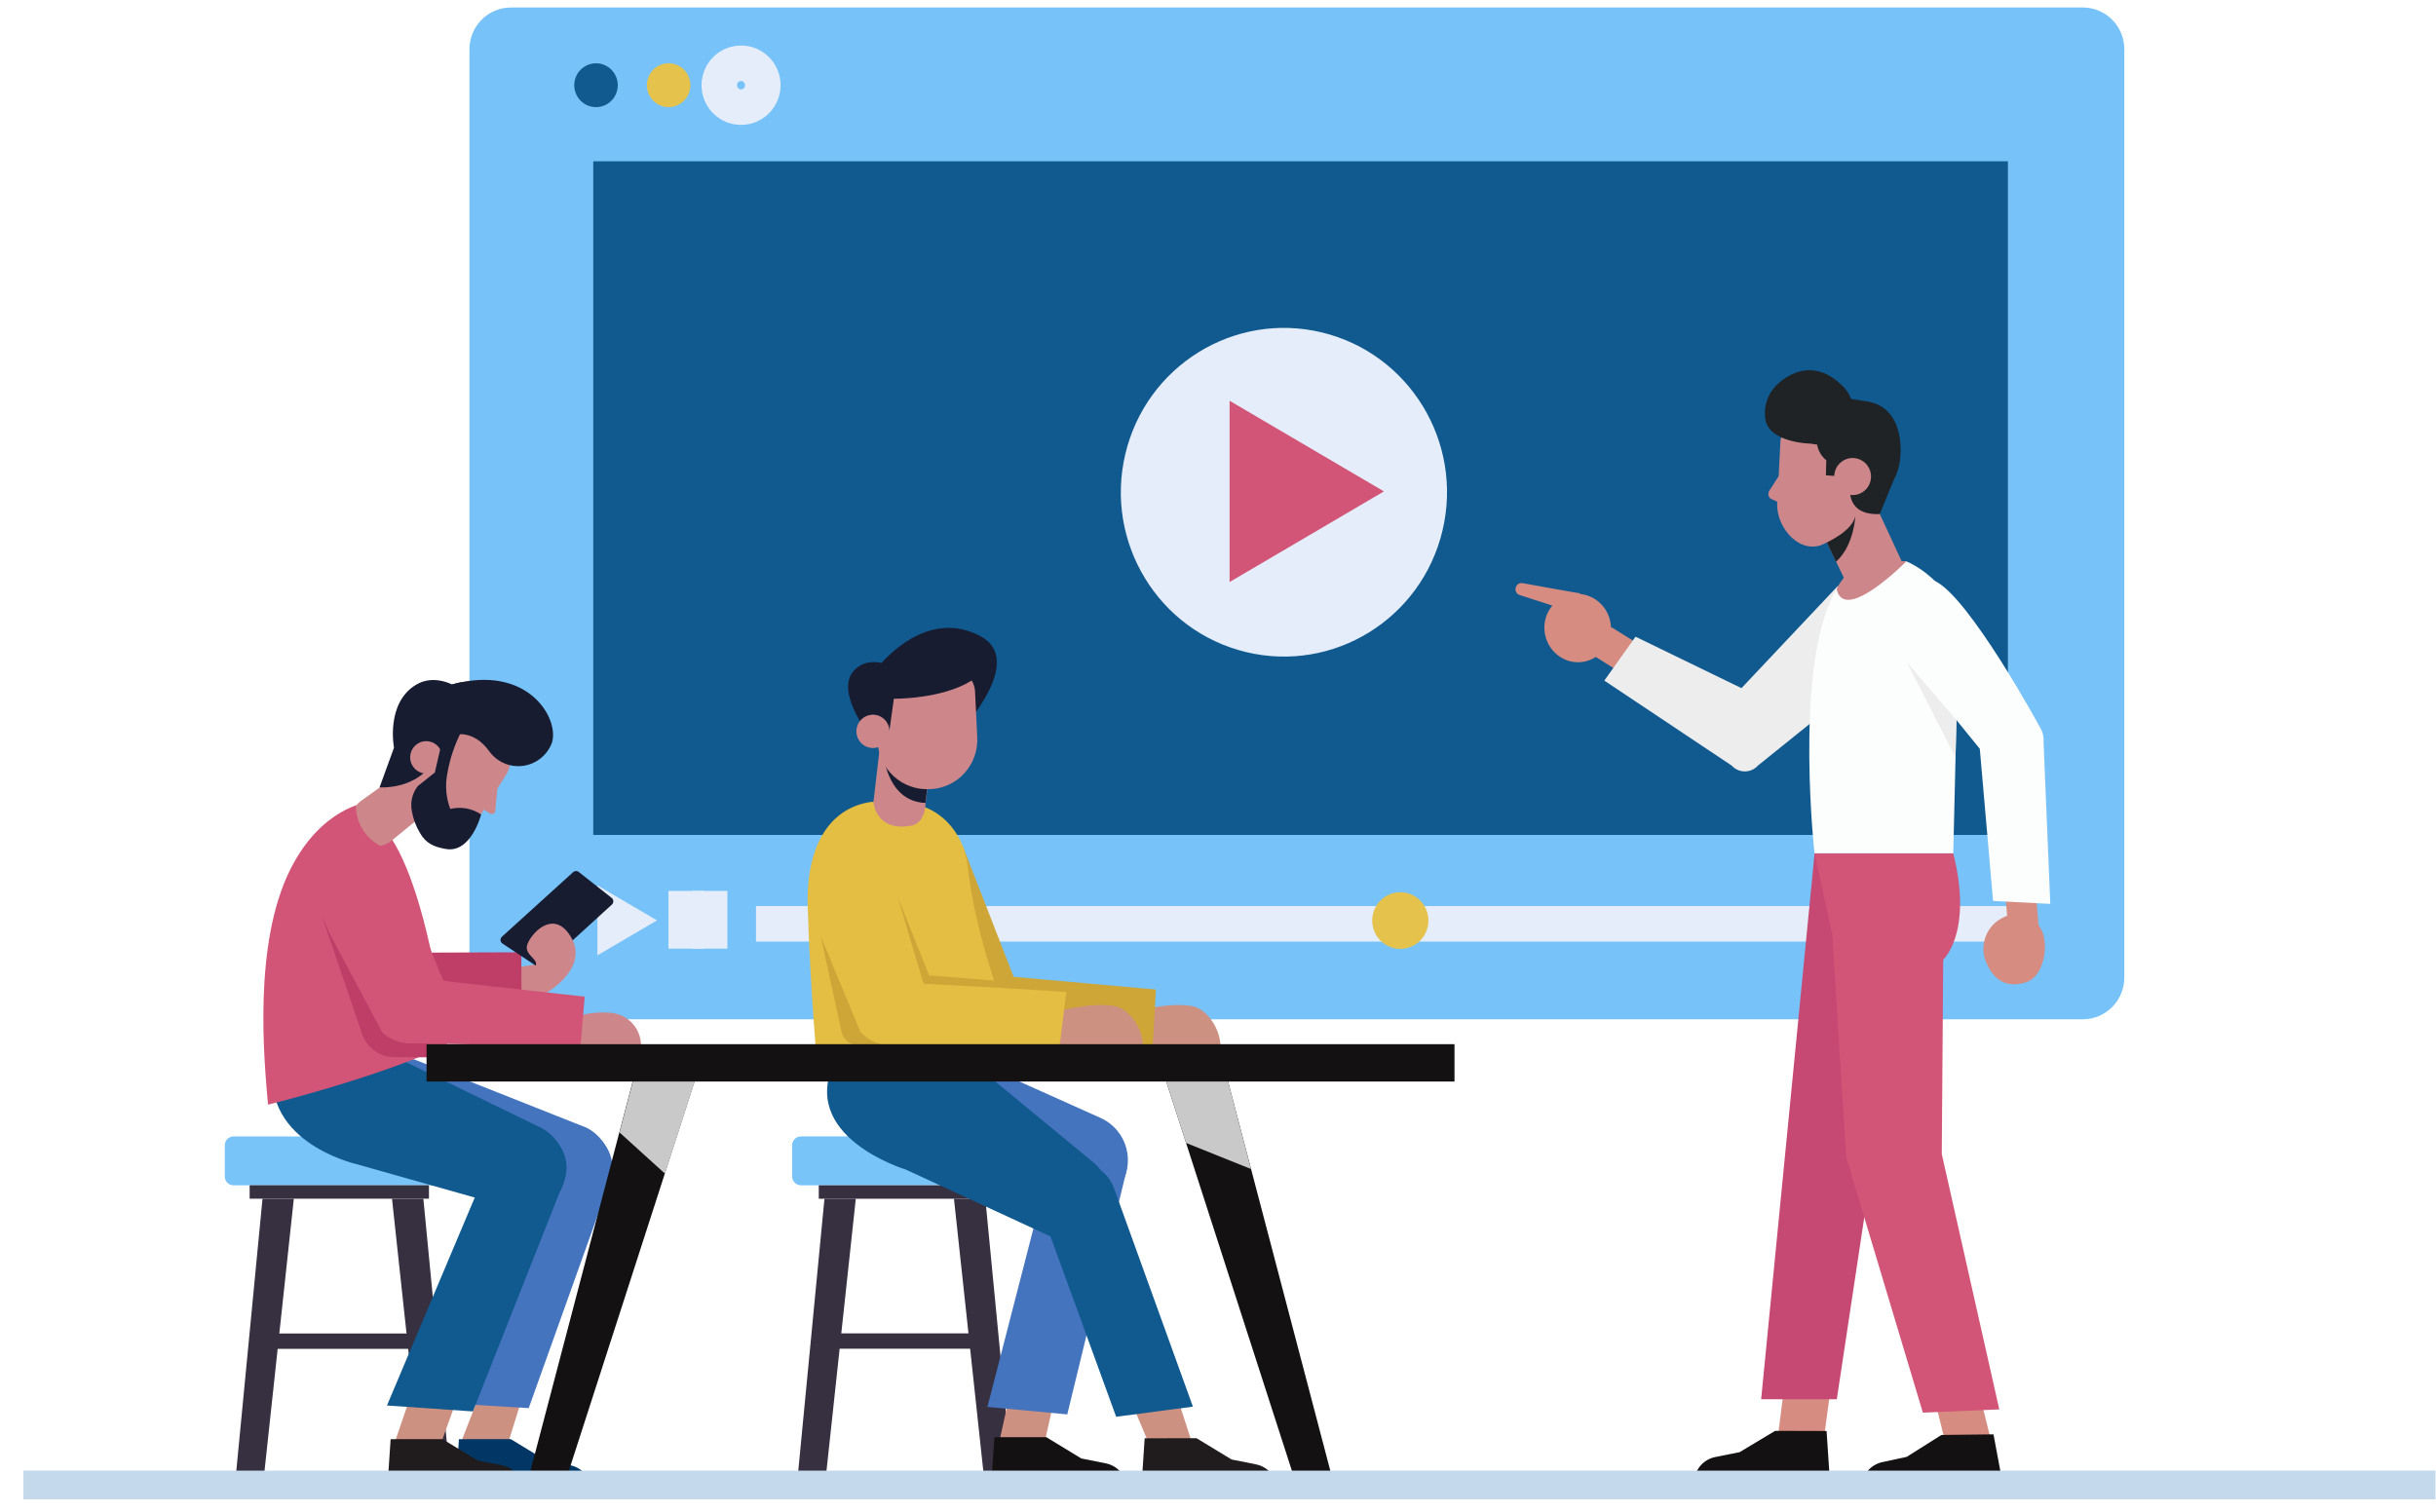 <svg width="87" height="54" viewBox="0 0 87 54" fill="none" xmlns="http://www.w3.org/2000/svg">
<g clip-path="url(#clip0_1460_33445)">
<path d="M74.387 0.268H18.248C17.429 0.268 16.766 0.936 16.766 1.762V34.915C16.766 35.74 17.429 36.409 18.248 36.409H74.387C75.206 36.409 75.869 35.74 75.869 34.915V1.762C75.869 0.936 75.206 0.268 74.387 0.268Z" fill="#77C2F8"/>
<path d="M22.064 3.044C22.064 3.199 22.018 3.351 21.933 3.48C21.847 3.609 21.726 3.709 21.584 3.768C21.442 3.828 21.285 3.843 21.134 3.813C20.983 3.783 20.845 3.708 20.736 3.598C20.627 3.489 20.553 3.349 20.523 3.197C20.493 3.045 20.508 2.887 20.567 2.744C20.626 2.601 20.726 2.478 20.854 2.392C20.982 2.306 21.132 2.26 21.286 2.26C21.492 2.26 21.69 2.343 21.835 2.49C21.981 2.637 22.063 2.836 22.064 3.044Z" fill="#115A90"/>
<path d="M24.658 3.044C24.658 3.199 24.612 3.351 24.527 3.48C24.441 3.609 24.32 3.709 24.177 3.768C24.035 3.828 23.879 3.843 23.728 3.813C23.577 3.783 23.438 3.708 23.329 3.598C23.221 3.489 23.146 3.349 23.116 3.197C23.087 3.045 23.102 2.887 23.161 2.744C23.22 2.601 23.319 2.478 23.447 2.392C23.575 2.306 23.726 2.26 23.88 2.26C24.086 2.26 24.283 2.343 24.429 2.49C24.575 2.637 24.657 2.836 24.658 3.044Z" fill="#E4C24C"/>
<path d="M27.244 3.044C27.244 3.199 27.198 3.351 27.113 3.48C27.027 3.609 26.905 3.709 26.763 3.768C26.621 3.828 26.465 3.843 26.314 3.813C26.163 3.783 26.024 3.708 25.915 3.598C25.807 3.489 25.733 3.349 25.703 3.197C25.672 3.045 25.688 2.887 25.747 2.744C25.806 2.601 25.905 2.478 26.033 2.392C26.161 2.306 26.312 2.26 26.466 2.26C26.672 2.26 26.869 2.343 27.015 2.49C27.161 2.637 27.243 2.836 27.244 3.044Z" stroke="#E4EDF9" stroke-width="1.27" stroke-miterlimit="10"/>
<path d="M71.711 5.762H21.188V29.824H71.711V5.762Z" fill="#115A90"/>
<path d="M51.519 18.947C52.267 15.794 50.336 12.628 47.208 11.874C44.08 11.121 40.937 13.066 40.19 16.219C39.442 19.372 41.372 22.538 44.501 23.292C47.629 24.045 50.771 22.1 51.519 18.947Z" fill="#E4EDF9"/>
<path d="M43.914 14.316V20.79L49.426 17.553L43.914 14.316Z" fill="#D25477"/>
<path d="M21.336 31.627V34.126L23.464 32.877L21.336 31.627Z" fill="#E4EDF9"/>
<path d="M24.508 31.824V33.886" stroke="#E4EDF9" stroke-width="1.27" stroke-miterlimit="10"/>
<path d="M25.344 31.824V33.886" stroke="#E4EDF9" stroke-width="1.27" stroke-miterlimit="10"/>
<path d="M27 33H71.693" stroke="#E4EDF9" stroke-width="1.27" stroke-miterlimit="10"/>
<path d="M51.015 32.883C51.015 33.083 50.956 33.278 50.846 33.445C50.736 33.611 50.579 33.741 50.396 33.817C50.212 33.894 50.01 33.914 49.816 33.875C49.621 33.836 49.442 33.739 49.302 33.598C49.161 33.456 49.066 33.276 49.027 33.08C48.988 32.884 49.008 32.68 49.084 32.495C49.16 32.311 49.289 32.153 49.454 32.042C49.619 31.93 49.813 31.871 50.011 31.871C50.278 31.871 50.533 31.978 50.721 32.167C50.91 32.357 51.015 32.614 51.015 32.883Z" fill="#E4C24C"/>
<path d="M66.528 17.051L68.327 20.933L65.911 20.761L64.766 18.373L66.528 17.051Z" fill="#CD878B"/>
<path d="M65.242 19.372C65.242 19.372 66.134 18.988 66.261 18.441C66.261 18.441 66.221 19.483 65.573 20.065L65.242 19.372Z" fill="#1F2326"/>
<path d="M63.589 15.715L63.484 17.826C63.347 18.71 64.163 19.749 65.011 19.481C65.376 19.35 65.68 19.087 65.866 18.744C66.051 18.4 66.104 18 66.014 17.619L65.487 15.399C65.392 15.265 63.878 14.821 63.589 15.715Z" fill="#CD878B"/>
<path d="M63.634 16.84L63.189 17.53C63.161 17.575 63.151 17.628 63.159 17.68C63.168 17.732 63.195 17.778 63.236 17.811L63.497 17.932L63.634 16.84Z" fill="#CD878B"/>
<path d="M66.694 14.342C66.452 14.302 66.272 14.274 66.114 14.251C66.048 14.078 65.945 13.922 65.813 13.794C64.529 12.506 63.403 13.806 63.403 13.806C63.267 13.95 63.164 14.123 63.101 14.311C63.038 14.499 63.018 14.699 63.04 14.897C63.091 15.823 64.664 15.847 64.664 15.847L64.898 15.883C64.935 16.103 65.051 16.302 65.225 16.442L65.21 16.979L65.868 17.028L66.079 17.389C66.079 17.389 65.897 18.418 67.133 18.363L67.635 17.143C67.767 16.893 67.846 16.618 67.867 16.335C67.867 16.335 68.092 14.574 66.694 14.342Z" fill="#1F2326"/>
<path d="M65.537 16.826C65.496 16.962 65.498 17.108 65.545 17.242C65.592 17.376 65.68 17.492 65.797 17.572C65.914 17.651 66.054 17.691 66.195 17.685C66.336 17.678 66.471 17.627 66.581 17.537C66.691 17.447 66.769 17.324 66.803 17.186C66.838 17.048 66.828 16.902 66.774 16.771C66.721 16.639 66.626 16.528 66.505 16.455C66.384 16.381 66.243 16.349 66.103 16.362C65.974 16.375 65.851 16.426 65.751 16.508C65.65 16.59 65.576 16.701 65.537 16.826Z" fill="#CD878B"/>
<path d="M65.641 47.642L65.164 51.202L63.492 51.355L63.971 47.553L65.641 47.642Z" fill="#D68C80"/>
<path d="M63.396 51.111L62.131 51.872L61.253 52.048C61.056 52.088 60.878 52.191 60.743 52.341C60.609 52.492 60.527 52.682 60.509 52.884L60.492 53.077H65.365L65.235 51.116L63.396 51.111Z" fill="#131112"/>
<path d="M65.388 53.113L60.477 53.109L60.479 52.684L65.39 52.688L65.388 53.113Z" fill="#131112"/>
<path d="M64.807 30.48L62.898 49.983H65.6L68.204 32.737L64.807 30.48Z" fill="#C64973"/>
<path d="M70.381 48.517L71.127 51.537L69.449 51.42L68.711 48.428L70.381 48.517Z" fill="#D68C80"/>
<path d="M69.336 51.258L68.096 52.04L67.221 52.229C67.024 52.272 66.846 52.377 66.714 52.531C66.582 52.684 66.503 52.876 66.489 53.079L66.477 53.272L71.565 53.204L71.196 51.236L69.336 51.258Z" fill="#131112"/>
<path d="M71.586 53.232L66.46 53.3L66.453 52.875L71.579 52.807L71.586 53.232Z" fill="#131112"/>
<path d="M64.805 30.48L65.437 33.377L65.933 41.323L68.674 50.461L71.403 50.344L69.349 41.223L69.4 34.278C69.4 34.278 70.469 33.322 69.76 30.483L64.805 30.48Z" fill="#D25477"/>
<path d="M58.775 23.165L57.55 22.404L56.742 23.31L58.271 24.268L58.775 23.165Z" fill="#D68C80"/>
<path d="M55.196 22.108C55.115 22.42 55.158 22.752 55.316 23.033C55.473 23.314 55.733 23.521 56.04 23.613C56.191 23.655 56.349 23.666 56.504 23.646C56.659 23.626 56.809 23.575 56.945 23.496C57.08 23.417 57.199 23.311 57.293 23.185C57.388 23.059 57.456 22.916 57.495 22.763C57.576 22.451 57.533 22.119 57.376 21.838C57.218 21.557 56.958 21.349 56.651 21.258C56.5 21.216 56.343 21.204 56.187 21.224C56.032 21.244 55.882 21.296 55.746 21.375C55.611 21.454 55.492 21.56 55.398 21.686C55.304 21.811 55.235 21.955 55.196 22.108Z" fill="#D68C80"/>
<path d="M56.442 21.196C56.4 21.196 54.936 20.93 54.382 20.831C54.354 20.825 54.325 20.825 54.297 20.83C54.27 20.836 54.243 20.847 54.22 20.863C54.197 20.879 54.176 20.9 54.161 20.924C54.146 20.948 54.136 20.975 54.131 21.003C54.118 21.056 54.126 21.111 54.154 21.159C54.181 21.206 54.224 21.24 54.276 21.256L55.99 21.808L56.442 21.196Z" fill="#D68C80"/>
<path d="M65.639 20.928L62.195 24.581L58.412 22.743L57.297 24.311L61.845 27.346C61.905 27.412 61.977 27.465 62.058 27.501C62.139 27.537 62.226 27.555 62.314 27.555C62.403 27.555 62.49 27.537 62.571 27.501C62.652 27.465 62.724 27.412 62.784 27.346L65.892 24.844L65.639 20.928Z" fill="#EDEDED"/>
<path d="M71.602 31.712L71.711 33.047L72.806 33.075L72.673 31.406L71.602 31.712Z" fill="#D68C80"/>
<path d="M72.386 35.077C72.974 34.864 73.16 33.859 72.945 33.298C72.893 33.165 72.814 33.044 72.712 32.944C72.611 32.844 72.489 32.767 72.356 32.718C72.222 32.669 72.08 32.649 71.939 32.659C71.797 32.669 71.659 32.709 71.534 32.778C71.263 32.908 71.049 33.135 70.932 33.414C70.815 33.693 70.805 34.006 70.902 34.293C71.115 34.854 71.54 35.37 72.386 35.077Z" fill="#D68C80"/>
<path d="M73.225 32.287L71.181 32.183L70.707 26.747L66.734 21.859C66.734 21.859 68.4 20.429 69.098 20.75C70.328 21.315 72.868 25.999 72.868 25.999C72.934 26.112 72.974 26.238 72.984 26.369V26.428C72.984 26.454 72.984 26.477 72.984 26.503L73.225 32.287Z" fill="#FCFDFD"/>
<path d="M65.378 21.458C65.378 21.458 65.728 20.659 66.089 20.476C66.449 20.293 68.083 20.051 68.083 20.051C68.083 20.051 70.392 20.952 69.922 23.606L69.76 30.477H64.802C64.802 30.477 64.119 24.28 65.378 21.458Z" fill="#FCFDFD"/>
<path d="M68.084 20.053C68.084 20.053 65.862 22.303 65.594 21.043C65.594 21.043 65.834 20.435 66.688 19.98L68.084 20.053Z" fill="#CD878B"/>
<path d="M69.871 25.713L68.102 23.658L69.839 27.061L69.871 25.713Z" fill="#EDEDED"/>
<path d="M8.339 42.34H15.502C15.674 42.34 15.812 42.2 15.812 42.028V40.907C15.812 40.735 15.674 40.595 15.502 40.595H8.339C8.168 40.595 8.029 40.735 8.029 40.907V42.028C8.029 42.2 8.168 42.34 8.339 42.34Z" fill="#78C3F8"/>
<path d="M8.916 42.818H15.32V42.338H8.916V42.818Z" fill="#363041"/>
<path d="M15.12 42.82L16.121 53.21H15.12L14 42.82H15.12Z" fill="#363041"/>
<path d="M9.375 42.82L8.375 53.21H9.375L10.494 42.82H9.375Z" fill="#363041"/>
<path d="M9.439 48.182H15.062V47.633H9.439V48.182Z" fill="#363041"/>
<path d="M17.272 49.441L16.445 51.571L18.052 51.855L18.742 49.63L17.272 49.441Z" fill="#CD9181"/>
<path d="M18.242 51.406L19.492 52.167L20.372 52.341C20.569 52.381 20.747 52.484 20.881 52.634C21.015 52.785 21.096 52.975 21.114 53.176L21.131 53.37H16.258L16.391 51.408L18.242 51.406Z" fill="#023664"/>
<path d="M11.479 37.728L14.791 37.841L20.959 40.287C21.173 40.398 21.359 40.555 21.506 40.747C21.652 40.939 21.755 41.161 21.808 41.397C21.86 41.634 21.86 41.879 21.807 42.115C21.755 42.351 21.652 42.573 21.506 42.765C21.36 42.955 21.164 43.101 20.94 43.185C20.717 43.27 20.474 43.29 20.24 43.243L14.336 41.575C14.336 41.575 10.724 40.746 11.479 37.728Z" fill="#4574BF"/>
<path d="M21.787 42.176L18.883 50.299L15.781 50.114L19.25 41.214C19.375 40.887 19.62 40.621 19.934 40.471C20.248 40.321 20.607 40.299 20.937 40.408C21.11 40.465 21.27 40.557 21.407 40.678C21.544 40.798 21.655 40.945 21.735 41.11C21.814 41.276 21.86 41.455 21.868 41.638C21.877 41.821 21.85 42.004 21.787 42.176Z" fill="#4574BF"/>
<path d="M14.809 49.441L13.984 51.855L15.656 51.817L16.443 49.633L14.809 49.441Z" fill="#CD9181"/>
<path d="M9.836 37.728H14.069L19.326 40.287C19.539 40.398 19.726 40.555 19.872 40.747C20.019 40.939 20.122 41.161 20.174 41.398C20.226 41.634 20.225 41.879 20.173 42.115C20.12 42.352 20.017 42.574 19.869 42.765C19.724 42.956 19.528 43.102 19.305 43.186C19.081 43.271 18.838 43.29 18.604 43.243L12.7 41.575C12.7 41.575 9.088 40.746 9.836 37.728Z" fill="#115A90"/>
<path d="M20.151 42.176L16.89 50.417L13.82 50.205L17.616 41.213C17.741 40.887 17.986 40.621 18.3 40.471C18.614 40.322 18.973 40.299 19.303 40.408C19.475 40.465 19.635 40.557 19.771 40.678C19.908 40.799 20.019 40.946 20.098 41.111C20.177 41.276 20.223 41.455 20.232 41.638C20.241 41.821 20.213 42.004 20.151 42.176Z" fill="#115A90"/>
<path d="M15.803 51.406L17.055 52.167L17.932 52.341C18.129 52.381 18.308 52.484 18.442 52.634C18.576 52.785 18.659 52.975 18.677 53.176L18.693 53.37H13.82L13.951 51.408L15.803 51.406Z" fill="#201C1E"/>
<path d="M19.519 35.459C19.519 35.459 18.939 35.911 17.883 35.758L17.995 34.63L19.416 34.402L19.627 34.664L19.519 35.459Z" fill="#CD878B"/>
<path d="M18.619 34.016L12.065 34.039C11.616 34.054 11.643 34.464 11.433 34.889C11.341 35.08 11.301 35.292 11.316 35.504C11.33 35.716 11.4 35.92 11.518 36.097C11.635 36.273 11.796 36.416 11.985 36.51C12.174 36.604 12.384 36.647 12.595 36.634L18.627 36.151L18.619 34.016Z" fill="#BE3E68"/>
<path d="M21.859 32.306L19.411 34.54C19.387 34.562 19.357 34.576 19.324 34.579C19.292 34.583 19.259 34.576 19.232 34.559L17.954 33.709C17.932 33.697 17.914 33.68 17.901 33.66C17.887 33.64 17.879 33.616 17.876 33.592C17.873 33.568 17.876 33.543 17.885 33.52C17.894 33.497 17.908 33.477 17.926 33.46L20.471 31.152C20.497 31.13 20.53 31.116 20.564 31.114C20.598 31.111 20.633 31.12 20.661 31.14L21.844 32.073C21.862 32.086 21.876 32.103 21.887 32.123C21.897 32.142 21.903 32.164 21.904 32.186C21.906 32.208 21.902 32.23 21.895 32.251C21.887 32.272 21.875 32.291 21.859 32.306Z" fill="#171C31"/>
<path d="M19.522 35.459C19.522 35.459 21.157 34.535 20.32 33.359C19.704 32.496 18.938 33.385 18.827 33.757C18.715 34.129 19.312 34.286 19.101 34.539L19.522 35.459Z" fill="#CD878B"/>
<path d="M13.079 28.67C13.079 28.67 11.474 28.863 10.376 31.041C9.024 33.73 9.437 37.906 9.572 39.459C9.572 39.459 13.446 38.509 15.966 37.334C15.966 37.334 15.234 30.948 13.539 29.42L13.079 28.67Z" fill="#D25477"/>
<path d="M11.5 32.728L15.665 37.771L14.018 37.759C13.779 37.747 13.549 37.664 13.357 37.521C13.165 37.377 13.02 37.178 12.94 36.951L11.5 32.728Z" fill="#BE3E68"/>
<path d="M20.108 36.444C20.108 36.444 21.085 36.06 21.918 36.192C22.206 36.24 22.467 36.395 22.647 36.628C22.827 36.861 22.914 37.153 22.89 37.447L19.328 37.62L20.108 36.444Z" fill="#CD878B"/>
<path d="M14.423 31.561L15.714 34.749C16.108 35.578 16.245 36.387 15.575 36.933C15.302 37.157 14.96 37.275 14.609 37.267C14.258 37.258 13.922 37.124 13.66 36.889L11.832 33.465C11.313 32.379 11.068 31.71 11.726 31.006C11.754 30.977 11.783 30.949 11.813 30.922C12.011 30.747 12.248 30.622 12.504 30.559C12.759 30.496 13.027 30.496 13.283 30.559C13.539 30.621 13.776 30.745 13.974 30.92C14.173 31.094 14.327 31.314 14.423 31.561Z" fill="#D25477"/>
<path d="M20.882 35.601L14.303 34.867C13.851 34.855 13.847 35.271 13.628 35.669C13.177 36.478 13.792 37.267 14.714 37.269L20.732 37.377L20.882 35.601Z" fill="#D25477"/>
<path d="M12.711 28.788C12.765 28.716 12.829 28.653 12.903 28.601L14.851 27.203L15.522 28.776L13.98 30.032C13.864 30.124 13.727 30.187 13.582 30.214C13.322 30.079 13.103 29.875 12.949 29.624C12.796 29.372 12.713 29.084 12.711 28.788Z" fill="#CD878B"/>
<path d="M16.07 24.478C16.42 24.341 16.803 24.311 17.169 24.393C17.536 24.474 17.871 24.664 18.131 24.937C18.803 25.613 18.419 26.302 18.341 26.682C18.308 26.827 18.411 26.867 18.312 26.977L17.319 28.323L17.382 25.688L16.226 25.071L16.07 24.478Z" fill="#262127"/>
<path d="M15.479 29.695C15.133 29.467 14.891 29.109 14.806 28.701C14.722 28.293 14.801 27.868 15.028 27.519L16.559 25.086L17.839 25.724C18.284 26.008 18.381 27.186 18.09 27.649L17.035 29.319C16.878 29.577 16.626 29.761 16.334 29.832C16.043 29.902 15.735 29.853 15.479 29.695Z" fill="#CD878B"/>
<path d="M17.765 28.125L17.693 28.933C17.696 28.958 17.691 28.984 17.679 29.007C17.667 29.03 17.649 29.049 17.626 29.061C17.604 29.074 17.578 29.079 17.553 29.077C17.527 29.075 17.503 29.065 17.483 29.049L16.898 28.675L17.765 28.125Z" fill="#CD878B"/>
<path d="M18.179 26.019C17.847 25.543 17.459 25.11 17.021 24.731C16.811 24.452 16.6 24.58 16.275 24.518C16.275 24.518 15.533 24.044 14.849 24.465C13.766 25.13 14.071 26.709 14.071 26.709L13.555 28.127C14.643 28.154 15.178 27.57 15.178 27.57L15.963 26.792L16.384 26.053L16.941 25.66L17.504 25.872C17.504 25.872 18.915 26.992 18.179 26.019Z" fill="#171C31"/>
<path d="M15.709 27.357C15.65 27.454 15.562 27.532 15.459 27.579C15.356 27.626 15.241 27.642 15.129 27.623C15.017 27.604 14.913 27.553 14.83 27.474C14.747 27.396 14.689 27.295 14.663 27.184C14.638 27.072 14.645 26.956 14.685 26.849C14.726 26.741 14.796 26.649 14.889 26.582C14.981 26.516 15.091 26.478 15.204 26.475C15.318 26.471 15.43 26.502 15.526 26.562C15.655 26.643 15.746 26.773 15.781 26.922C15.815 27.071 15.789 27.227 15.709 27.357Z" fill="#CD878B"/>
<path d="M17.183 29.094C17.023 28.986 16.843 28.912 16.653 28.878C16.463 28.844 16.268 28.85 16.081 28.896C15.931 28.498 15.894 28.065 15.973 27.647C16.064 27.109 16.238 26.589 16.49 26.106L15.952 25.76L15.53 27.594L14.923 28.078C14.823 28.205 14.752 28.352 14.716 28.51C14.679 28.668 14.678 28.832 14.712 28.99C14.76 29.26 14.857 29.518 14.999 29.753C15.21 30.127 15.501 30.254 15.925 30.327C16.827 30.484 17.183 29.094 17.183 29.094Z" fill="#171C31"/>
<path d="M16.206 26.249C16.206 26.249 16.904 26.037 17.471 26.834C17.607 27.023 17.791 27.171 18.004 27.263C18.217 27.355 18.45 27.387 18.68 27.357C18.909 27.326 19.126 27.233 19.308 27.088C19.489 26.944 19.628 26.752 19.711 26.534C19.991 25.659 18.844 23.706 16.145 24.451L16.567 25.089L15.742 25.569L16.206 26.249Z" fill="#171C31"/>
<path d="M36.022 40.594H28.605C28.431 40.594 28.289 40.736 28.289 40.913V42.02C28.289 42.196 28.431 42.339 28.605 42.339H36.022C36.196 42.339 36.338 42.196 36.338 42.02V40.913C36.338 40.736 36.196 40.594 36.022 40.594Z" fill="#78C3F8"/>
<path d="M35.646 42.34H29.242V42.82H35.646V42.34Z" fill="#363041"/>
<path d="M29.445 42.82L28.445 53.21H29.445L30.564 42.82H29.445Z" fill="#363041"/>
<path d="M35.19 42.82L36.192 53.21H35.19L34.07 42.82H35.19Z" fill="#363041"/>
<path d="M35.124 47.629H29.5V48.177H35.124V47.629Z" fill="#363041"/>
<path d="M36.186 49.244L35.672 51.571L37.205 51.979L37.873 49.006L36.186 49.244Z" fill="#CD9181"/>
<path d="M37.367 51.336L38.617 52.097L39.497 52.273C39.694 52.313 39.872 52.416 40.006 52.566C40.14 52.717 40.221 52.907 40.239 53.108L40.256 53.3H35.383L35.514 51.338L37.367 51.336Z" fill="#131112"/>
<path d="M35.367 53.338L40.278 53.333V52.906L35.367 52.913V53.338Z" fill="#131112"/>
<path d="M30.305 38.438L34.014 37.559L39.342 39.949C39.56 40.053 39.752 40.203 39.905 40.389C40.059 40.576 40.17 40.794 40.23 41.028C40.29 41.263 40.299 41.508 40.255 41.746C40.211 41.984 40.115 42.209 39.975 42.406C39.835 42.601 39.645 42.753 39.424 42.845C39.204 42.937 38.962 42.965 38.727 42.927L33.438 41.637C33.438 41.637 29.807 40.88 30.305 38.438Z" fill="#4574BF"/>
<path d="M40.225 41.848L38.117 50.523L35.266 50.255L37.585 41.255C37.663 40.912 37.869 40.612 38.16 40.419C38.452 40.225 38.806 40.152 39.15 40.216C39.328 40.249 39.498 40.319 39.649 40.42C39.8 40.52 39.929 40.651 40.029 40.803C40.13 40.955 40.199 41.126 40.232 41.306C40.266 41.485 40.264 41.669 40.225 41.848Z" fill="#4574BF"/>
<path d="M40.102 49.363L41.048 51.603L42.758 52.111L41.791 49.125L40.102 49.363Z" fill="#CD9181"/>
<path d="M29.853 37.829L34.556 37.816L39.07 41.538C39.252 41.695 39.398 41.892 39.496 42.113C39.595 42.334 39.644 42.574 39.64 42.816C39.636 43.058 39.58 43.296 39.474 43.514C39.369 43.731 39.217 43.923 39.03 44.075C38.844 44.226 38.621 44.322 38.384 44.352C38.147 44.382 37.906 44.345 37.689 44.245L32.346 41.776C32.346 41.776 28.422 40.596 29.853 37.829Z" fill="#115A90"/>
<path d="M39.78 42.428L42.604 50.246L39.863 50.608L37.227 43.367C37.11 43.037 37.124 42.675 37.265 42.355C37.406 42.035 37.663 41.781 37.984 41.646C38.152 41.575 38.333 41.538 38.516 41.539C38.699 41.54 38.88 41.578 39.048 41.651C39.215 41.724 39.367 41.831 39.493 41.964C39.619 42.098 39.717 42.255 39.78 42.428Z" fill="#115A90"/>
<path d="M42.732 51.373L43.985 52.134L44.862 52.31C45.059 52.349 45.238 52.452 45.372 52.603C45.507 52.753 45.589 52.944 45.606 53.145L45.623 53.339H40.75L40.881 51.377L42.732 51.373Z" fill="#201C1E"/>
<path d="M40.742 53.371L45.653 53.367V52.94L40.742 52.946V53.371Z" fill="#201C1E"/>
<path d="M40.605 36.109C40.605 36.109 41.715 35.801 42.547 35.933C43.146 36.027 43.629 36.843 43.585 37.45L40.023 37.62L40.605 36.109Z" fill="#CD9181"/>
<path d="M41.038 37.472L39.469 37.466L39.766 36.142L41.358 36.102L41.038 37.472Z" fill="#CD9181"/>
<path d="M34.391 30.236L36.264 35.052C36.833 35.674 36.605 36.28 35.945 36.8C35.676 37.013 35.341 37.121 35 37.107C34.659 37.093 34.334 36.957 34.083 36.724L31.62 32.586C31.457 32.435 31.326 32.253 31.234 32.05C31.143 31.846 31.092 31.627 31.087 31.404C31.081 31.18 31.119 30.958 31.2 30.75C31.281 30.543 31.402 30.353 31.557 30.194C32.221 29.509 33.748 29.53 34.391 30.236Z" fill="#CEA637"/>
<path d="M41.283 35.346L35.288 34.811C35.071 34.809 34.858 34.867 34.672 34.98C34.486 35.092 34.334 35.254 34.234 35.448C33.812 36.247 34.396 37.59 35.288 37.573L41.171 37.346L41.283 35.346Z" fill="#CEA637"/>
<path d="M32.242 28.676C33.507 28.702 34.433 29.709 34.561 30.965C34.932 34.295 36.717 38.233 36.717 38.233L29.212 38.405C29.212 38.405 28.929 35.26 28.847 32.374C28.782 30.068 29.73 28.84 31.11 28.645L32.242 28.676Z" fill="#E3BE43"/>
<path d="M37.84 36.109C37.84 36.109 38.949 35.801 39.782 35.933C40.381 36.027 40.866 36.843 40.819 37.45L37.258 37.62L37.84 36.109Z" fill="#CD9181"/>
<path d="M29.297 33.373L30.058 36.869C30.093 37.007 30.173 37.129 30.285 37.215C30.397 37.302 30.535 37.348 30.676 37.347L33.046 37.296L29.297 33.373Z" fill="#CEA637"/>
<path d="M31.809 31.221L32.925 34.993C33.047 35.151 33.136 35.332 33.185 35.526C33.234 35.72 33.243 35.922 33.211 36.119C33.179 36.316 33.107 36.505 33 36.673C32.892 36.841 32.751 36.985 32.585 37.095C32.3 37.284 31.958 37.366 31.62 37.324C31.281 37.283 30.968 37.122 30.736 36.87L29.287 33.383C28.743 32.596 28.712 31.61 29.416 30.992C29.585 30.843 29.783 30.73 29.997 30.66C30.212 30.591 30.438 30.566 30.662 30.588C30.886 30.609 31.103 30.676 31.3 30.785C31.498 30.894 31.671 31.043 31.809 31.221Z" fill="#E3BE43"/>
<path d="M38.084 35.433L32.099 35.059C31.885 35.041 31.67 35.081 31.477 35.177C31.284 35.273 31.121 35.42 31.005 35.603C30.895 35.777 30.832 35.977 30.822 36.183C30.812 36.389 30.855 36.594 30.948 36.779C31.041 36.962 31.18 37.119 31.351 37.232C31.522 37.345 31.72 37.412 31.924 37.424L37.805 37.671L38.084 35.433Z" fill="#E3BE43"/>
<path d="M35.591 35.279L32.983 35.141L32.055 32.022L33.185 34.842L35.509 35.026L35.591 35.279Z" fill="#CEA637"/>
<path d="M31.194 28.651L31.453 26.443L33.296 26.656L33.037 28.87C33.008 29.117 32.883 29.341 32.69 29.495C32.496 29.649 32.25 29.719 32.006 29.691C31.761 29.661 31.539 29.535 31.387 29.34C31.235 29.145 31.165 28.898 31.194 28.651Z" fill="#CD878B"/>
<path d="M31.488 26.059C31.488 26.059 31.33 28.609 33.053 28.683L33.181 27.572L31.488 26.059Z" fill="#171C31"/>
<path d="M31.56 30.193L30.666 29.783L30.586 29.163L31.193 28.65C31.193 28.65 31.269 29.736 32.566 29.49C32.685 29.463 32.792 29.398 32.872 29.305C32.944 29.225 32.991 29.125 33.007 29.018V29.785L32.062 30.291L31.56 30.193Z" fill="#E3BE43"/>
<path d="M31.25 23.959C31.25 23.959 32.952 21.61 35.027 22.73C36.644 23.604 34.337 26.08 34.337 26.08L31.25 23.959Z" fill="#171C31"/>
<path d="M32.247 24.012C32.247 24.012 31.154 23.236 30.494 23.957C29.767 24.75 31.205 26.479 31.205 26.479L32.247 24.012Z" fill="#171C31"/>
<path d="M33.243 28.188H33.178C32.714 28.209 32.261 28.043 31.917 27.728C31.574 27.413 31.368 26.974 31.345 26.507L31.25 24.514C31.245 24.394 31.286 24.277 31.364 24.187C31.443 24.097 31.554 24.042 31.672 24.033L33.979 23.921C34.193 23.912 34.402 23.989 34.56 24.134C34.718 24.28 34.812 24.483 34.823 24.698L34.901 26.333C34.913 26.564 34.88 26.796 34.803 27.014C34.726 27.233 34.608 27.434 34.454 27.607C34.3 27.779 34.114 27.919 33.906 28.019C33.698 28.118 33.473 28.176 33.243 28.188Z" fill="#CD878B"/>
<path d="M31.764 26.1L31.924 24.959C31.924 24.959 33.636 24.982 34.712 24.304C34.712 24.304 35.058 23.203 32.936 23.526C30.815 23.849 31.072 24.485 31.072 24.485L31.283 25.564L31.764 26.1Z" fill="#171C31"/>
<path d="M31.766 26.097C31.771 26.215 31.742 26.331 31.682 26.432C31.622 26.532 31.533 26.613 31.427 26.663C31.322 26.713 31.204 26.73 31.089 26.713C30.973 26.695 30.866 26.644 30.779 26.565C30.693 26.486 30.632 26.383 30.604 26.269C30.575 26.155 30.581 26.035 30.62 25.924C30.66 25.813 30.73 25.717 30.824 25.647C30.918 25.577 31.03 25.536 31.146 25.53C31.303 25.523 31.456 25.578 31.573 25.684C31.689 25.791 31.759 25.939 31.766 26.097Z" fill="#CD878B"/>
<path d="M22.757 38.02L18.766 53.22H20.096L25.003 38.02H22.757Z" fill="#131112"/>
<g style="mix-blend-mode:multiply">
<path d="M22.764 38.02L22.125 40.451L23.749 41.923L25.01 38.02H22.764Z" fill="#C9C9C9"/>
</g>
<path d="M43.699 38.02L47.691 53.22H46.36L41.453 38.02H43.699Z" fill="#131112"/>
<g style="mix-blend-mode:multiply">
<path d="M43.699 38.02L44.679 41.758L42.36 40.827L41.453 38.02H43.699Z" fill="#C9C9C9"/>
</g>
<path d="M51.946 37.299H15.234V38.633H51.946V37.299Z" fill="#131112"/>
<path d="M86.983 53.357H0.836" stroke="#C4D9EB" stroke-width="1.652" stroke-miterlimit="10"/>
</g>
<defs>
<clipPath id="clip0_1460_33445">
<rect width="86.147" height="53.287" fill="white" transform="translate(0.836 0.27)"/>
</clipPath>
</defs>
</svg>

